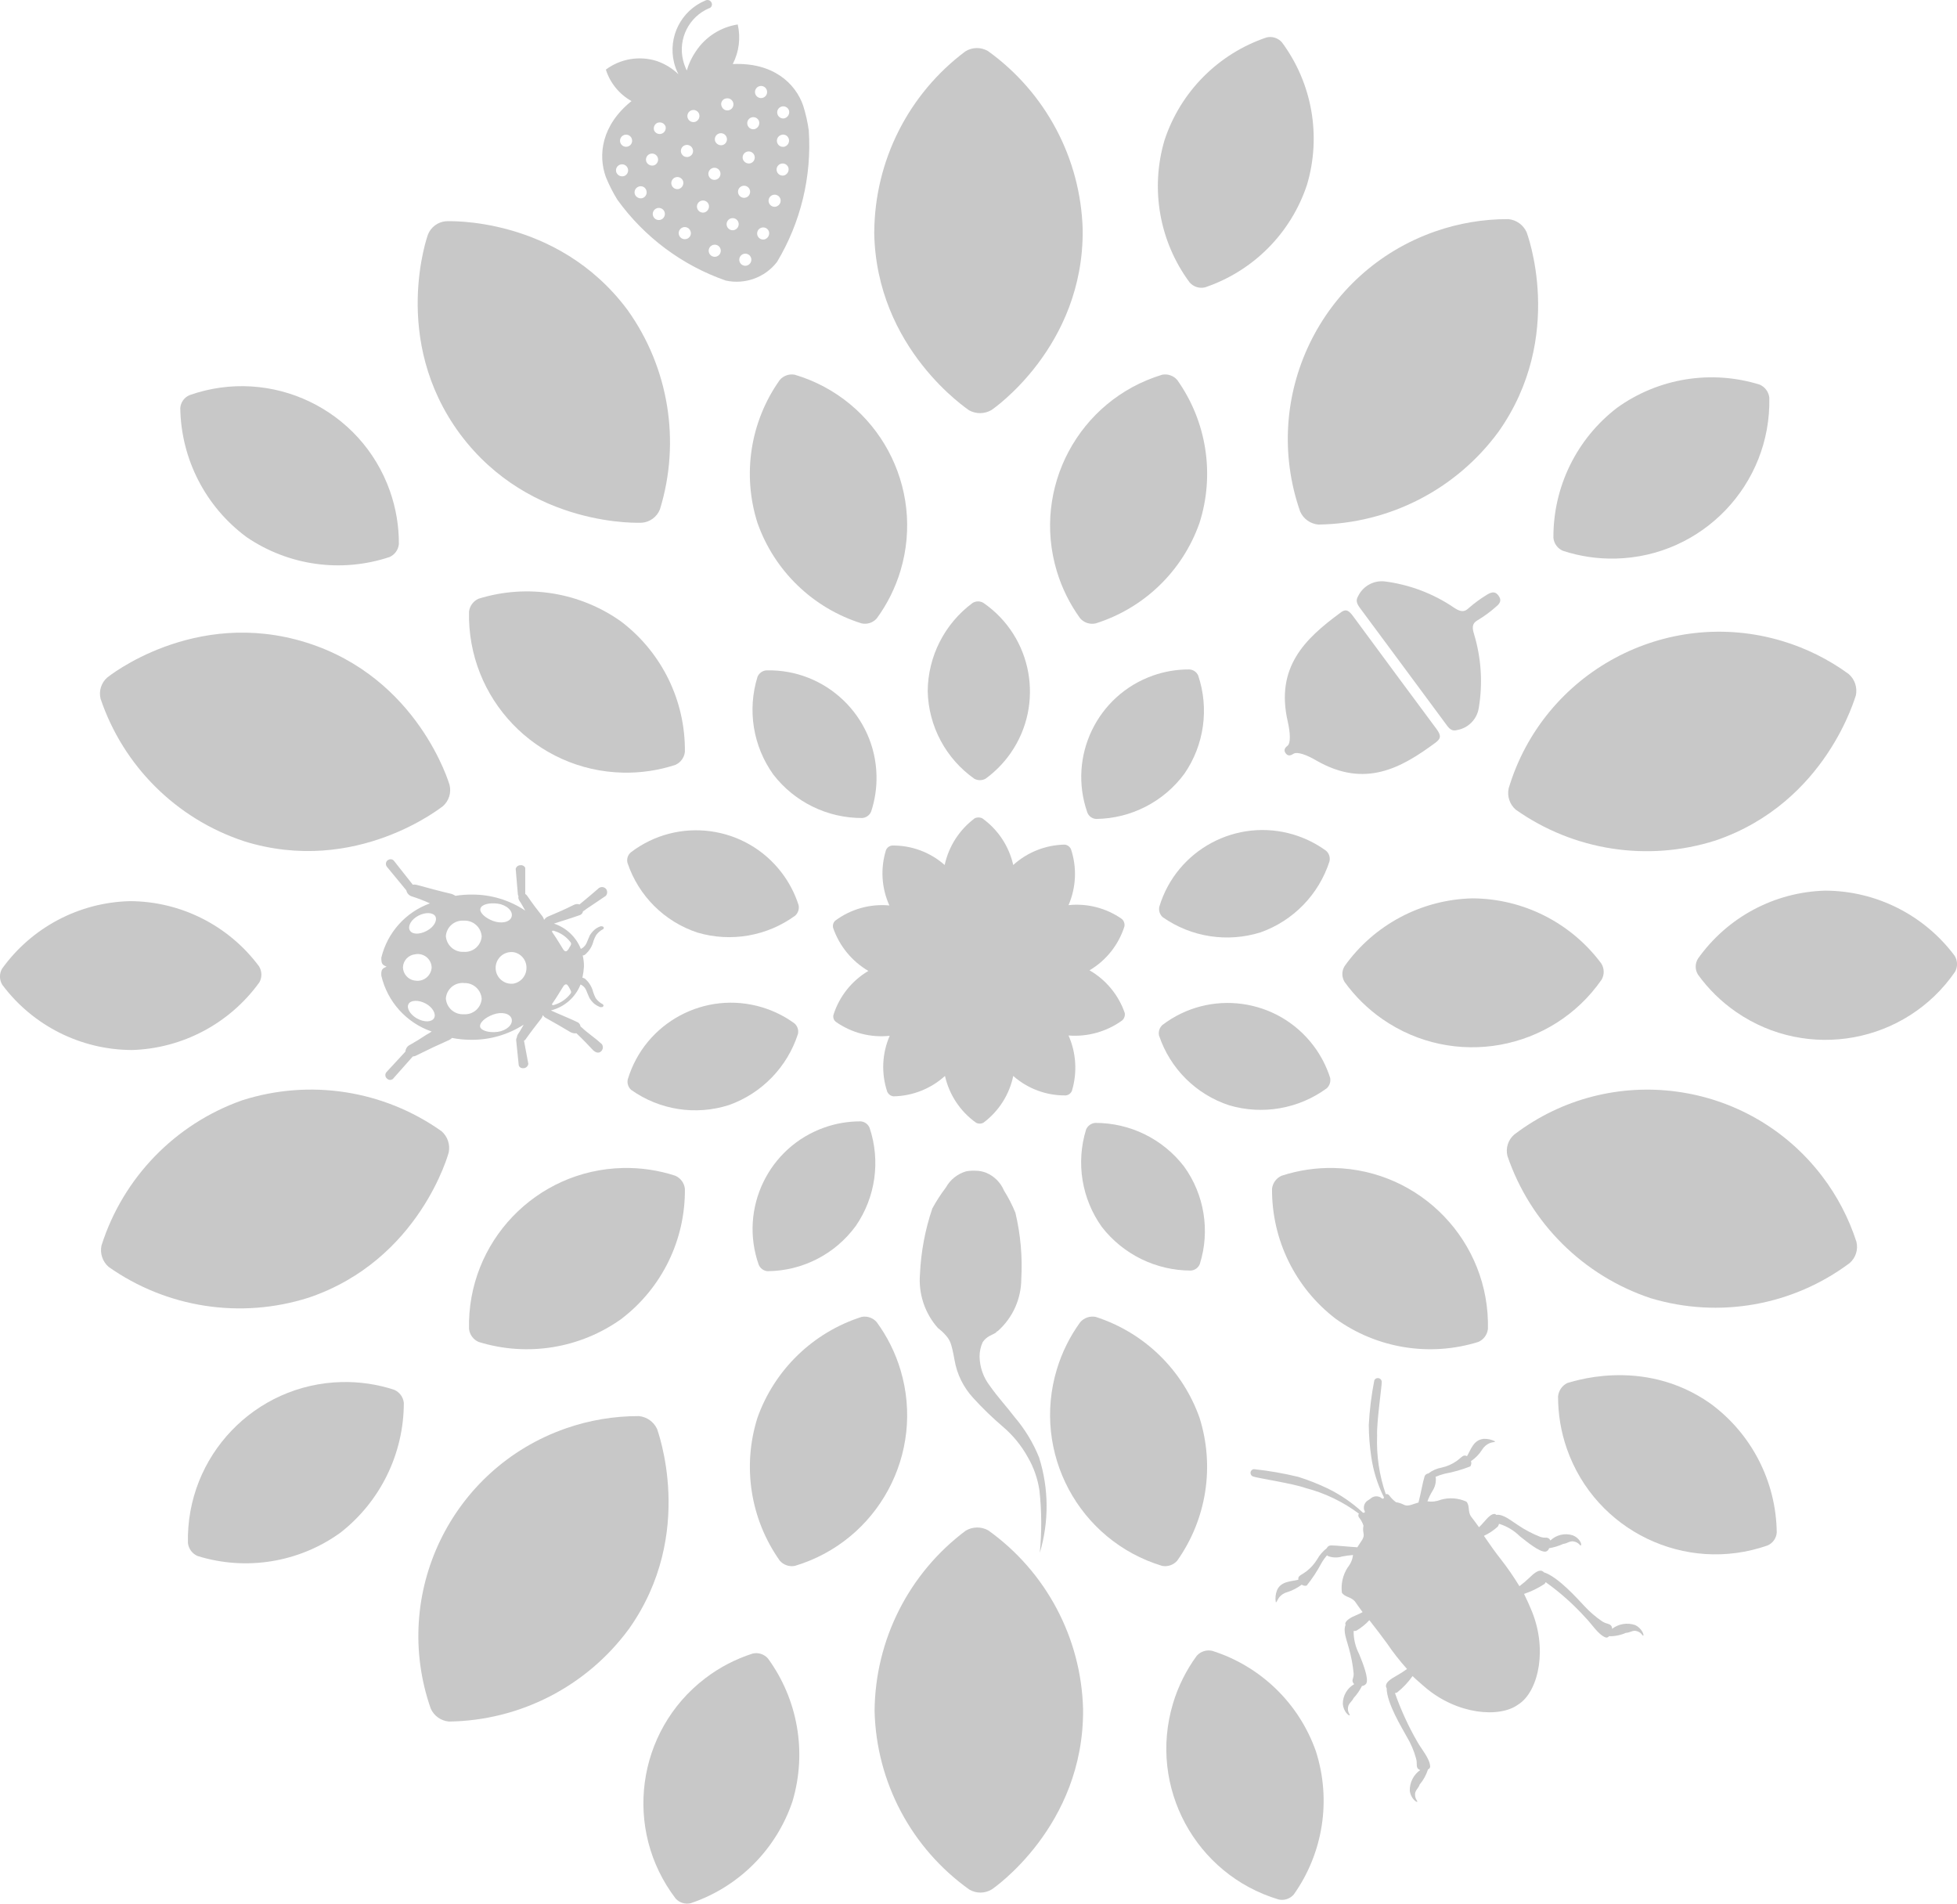 <?xml version="1.0" encoding="utf-8"?>
<!-- Generator: Adobe Illustrator 16.0.3, SVG Export Plug-In . SVG Version: 6.00 Build 0)  -->
<!DOCTYPE svg PUBLIC "-//W3C//DTD SVG 1.1//EN" "http://www.w3.org/Graphics/SVG/1.1/DTD/svg11.dtd">
<svg version="1.1" id="Layer_1" xmlns="http://www.w3.org/2000/svg" xmlns:xlink="http://www.w3.org/1999/xlink" x="0px" y="0px"
	 width="595.279px" height="578.979px" viewBox="0 131.456 595.279 578.979" enable-background="new 0 131.456 595.279 578.979"
	 xml:space="preserve" style="fill: #C8C8C8;">
<g id="Group_479" transform="translate(-80.686 112.704)">
	<path id="Path_1285" d="M480.979,551.462c4.708,14.758,2.203,30.869-6.764,43.498c-1.141,1.311-2.909,1.887-4.603,1.502
		c-25.321-7.57-39.711-34.234-32.14-59.555c1.565-5.234,4.015-10.162,7.243-14.568c1.179-1.313,2.974-1.887,4.695-1.502
		C464.17,525.505,475.866,536.852,480.979,551.462"/>
	<path id="Path_1286" d="M155.619,182.051c-12.433-9.217-19.862-23.699-20.097-39.175c0.123-1.739,1.212-3.264,2.818-3.944
		c24.891-8.776,52.183,4.287,60.959,29.178c1.824,5.173,2.743,10.62,2.719,16.105c-0.162,1.726-1.238,3.231-2.818,3.944
		c-14.685,4.901-30.817,2.642-43.591-6.105"/>
	<path id="Path_1287" d="M601.031,445.68c12.478,9.182,19.921,23.688,20.104,39.178c-0.122,1.74-1.211,3.264-2.818,3.945
		c-24.967,8.73-52.284-4.432-61.015-29.4c-1.795-5.135-2.703-10.537-2.684-15.977c0.182-1.742,1.246-3.268,2.818-4.041
		c0,0.189,22.644-8.549,43.591,6.295"/>
	<path id="Path_1288" d="M120.669,338.105c-15.474-0.095-30.011-7.432-39.277-19.825c-0.921-1.489-0.957-3.362-0.093-4.886
		c9.027-12.573,23.428-20.186,38.901-20.565c15.485,0.051,30.04,7.397,39.278,19.825c0.922,1.489,0.957,3.362,0.093,4.886
		c-9.054,12.541-23.434,20.148-38.896,20.575"/>
	<path id="Path_1289" d="M635.981,289.634c15.478,0.083,30.019,7.423,39.278,19.824c0.922,1.489,0.957,3.363,0.093,4.886
		c-15.012,21.75-44.812,27.213-66.562,12.201c-4.487-3.097-8.412-6.938-11.604-11.356c-0.94-1.493-0.94-3.394,0-4.886
		c8.95-12.625,23.332-20.286,38.802-20.673"/>
	<path id="Path_1290" d="M184.175,484.948c-12.562,9.035-28.638,11.645-43.412,7.045c-1.604-0.701-2.712-2.205-2.911-3.943
		c-0.596-26.443,20.358-48.363,46.801-48.957c5.414-0.123,10.81,0.674,15.957,2.357c1.604,0.703,2.713,2.205,2.912,3.945
		C203.523,460.858,196.383,475.456,184.175,484.948"/>
	<path id="Path_1291" d="M572.551,142.785c12.562-9.035,28.638-11.645,43.412-7.046c1.604,0.703,2.712,2.206,2.911,3.945
		c0.595,26.443-20.358,48.361-46.802,48.957c-5.414,0.122-10.81-0.676-15.956-2.357c-1.623-0.68-2.74-2.195-2.912-3.945
		c-0.104-15.489,7.06-30.131,19.354-39.554"/>
	<path id="Path_1292" d="M321.816,566.401c-4.86,14.691-16.345,26.244-31.009,31.191c-1.677,0.418-3.447-0.125-4.603-1.41
		c-16.017-20.975-11.996-50.961,8.979-66.979c4.34-3.313,9.215-5.857,14.414-7.525c1.724-0.416,3.535,0.164,4.696,1.502
		c9.083,12.457,11.859,28.426,7.515,43.217"/>
	<path id="Path_1293" d="M434.927,61.331c4.86-14.692,16.346-26.244,31.009-31.191c1.724-0.415,3.534,0.164,4.696,1.503
		c9.207,12.437,12.027,28.48,7.611,43.312c-4.86,14.692-16.346,26.245-31.009,31.191c-1.724,0.416-3.534-0.163-4.696-1.502
		C433.332,92.207,430.511,76.162,434.927,61.331"/>
	<path id="Path_1294" d="M422.059,329.085c0.614-0.577,0.896-1.424,0.751-2.254c-1.893-5.471-5.696-10.074-10.712-12.965
		c5.058-2.991,8.837-7.74,10.615-13.341c0.146-0.829-0.137-1.677-0.751-2.253c-4.727-3.331-10.502-4.833-16.252-4.228
		c2.33-5.383,2.598-11.436,0.751-17.003c-0.34-0.764-1.05-1.297-1.878-1.409c-5.809,0.098-11.385,2.301-15.69,6.201
		c-1.288-5.719-4.632-10.767-9.396-14.185c-0.738-0.376-1.611-0.376-2.349,0c-4.646,3.479-7.881,8.515-9.113,14.185
		c-4.402-3.891-10.098-6.001-15.973-5.919c-0.841,0.079-1.566,0.624-1.878,1.409c-1.728,5.543-1.359,11.527,1.034,16.817
		c-5.861-0.546-11.717,1.094-16.441,4.603c-0.629,0.566-0.884,1.438-0.658,2.254c1.9,5.488,5.698,10.119,10.708,13.058
		c-5.058,2.991-8.837,7.74-10.615,13.341c-0.207,0.806,0.089,1.657,0.751,2.16c4.758,3.343,10.566,4.845,16.349,4.228
		c-2.336,5.382-2.604,11.437-0.751,17.003c0.34,0.764,1.05,1.297,1.878,1.409c5.809-0.097,11.385-2.301,15.69-6.201
		c1.288,5.72,4.631,10.767,9.396,14.185c0.726,0.423,1.623,0.423,2.349,0c4.635-3.471,7.843-8.515,9.02-14.185
		c4.403,3.891,10.098,6.001,15.973,5.919c0.842-0.079,1.567-0.624,1.878-1.409c1.672-5.55,1.306-11.514-1.033-16.817
		C411.534,334.149,417.332,332.516,422.059,329.085"/>
	<path id="Path_1295" d="M445.543,177.824c4.709-14.756,2.204-30.868-6.763-43.498c-1.136-1.322-2.894-1.933-4.604-1.599
		c-25.357,7.681-39.688,34.463-32.008,59.82c1.555,5.132,3.958,9.967,7.111,14.305c1.179,1.313,2.975,1.887,4.696,1.502
		c14.744-4.639,26.44-15.952,31.566-30.533"/>
	<path id="Path_1296" d="M311.104,177.824c-4.708-14.756-2.203-30.868,6.764-43.498c1.135-1.322,2.893-1.933,4.603-1.599
		c25.321,7.571,39.711,34.235,32.14,59.557c-1.565,5.233-4.015,10.161-7.243,14.568c-1.148,1.297-2.909,1.871-4.603,1.502
		c-14.775-4.62-26.508-15.936-31.66-30.533"/>
	<path id="Path_1297" d="M445.543,449.905c4.689,14.758,2.186,30.861-6.763,43.498c-1.136,1.322-2.894,1.932-4.604,1.6
		c-25.357-7.682-39.688-34.463-32.008-59.82c1.555-5.133,3.958-9.969,7.111-14.305c1.165-1.338,2.957-1.947,4.696-1.6
		C428.693,424.014,440.364,435.337,445.543,449.905"/>
	<path id="Path_1298" d="M311.104,449.905c-4.688,14.758-2.186,30.861,6.764,43.498c1.135,1.322,2.893,1.932,4.603,1.6
		c25.321-7.572,39.711-34.236,32.14-59.557c-1.565-5.234-4.015-10.162-7.243-14.568c-1.135-1.322-2.893-1.932-4.603-1.6
		C328.015,423.997,316.309,435.321,311.104,449.905"/>
	<path id="Path_1299" d="M269.763,207.892c-12.596-9.032-28.696-11.641-43.499-7.045c-1.604,0.702-2.712,2.205-2.911,3.944
		c-0.594,26.443,20.36,48.361,46.804,48.955c5.411,0.121,10.803-0.675,15.947-2.355c1.604-0.703,2.713-2.206,2.912-3.945
		c0.181-15.485-6.959-30.146-19.26-39.554"/>
	<path id="Path_1300" d="M528.502,291.981c15.484,0.05,30.04,7.396,39.277,19.825c0.922,1.488,0.957,3.362,0.094,4.885
		c-15.097,21.732-44.952,27.111-66.685,12.015c-4.435-3.08-8.316-6.889-11.481-11.264c-0.94-1.492-0.94-3.393,0-4.885
		c8.98-12.576,23.353-20.197,38.802-20.576"/>
	<path id="Path_1301" d="M486.961,419.844c12.561,9.035,28.638,11.645,43.412,7.045c1.604-0.701,2.712-2.205,2.911-3.943
		c0.595-26.443-20.358-48.363-46.802-48.957c-5.413-0.123-10.809,0.674-15.956,2.357c-1.604,0.703-2.713,2.205-2.912,3.945
		C467.492,395.782,474.657,410.43,486.961,419.844"/>
	<path id="Path_1302" d="M269.763,419.844c-12.596,9.033-28.696,11.641-43.499,7.045c-1.604-0.701-2.712-2.205-2.911-3.943
		c-0.594-26.443,20.36-48.361,46.804-48.955c5.411-0.123,10.803,0.674,15.947,2.355c1.604,0.703,2.713,2.205,2.912,3.945
		c0.181,15.484-6.959,30.146-19.26,39.553"/>
	<path id="Path_1303" d="M346.622,89.232c0.156-21.615,10.41-41.913,27.715-54.865c2.094-1.297,4.732-1.333,6.86-0.093
		c17.555,12.611,28.215,32.696,28.82,54.304c0.376,35.887-27.715,54.864-27.715,54.864c-2.107,1.248-4.718,1.283-6.859,0.093
		c0-0.093-28.373-18.509-28.842-54.303"/>
	<path id="Path_1304" d="M346.716,539.159c0.155-21.615,10.409-41.914,27.715-54.865c2.107-1.248,4.718-1.283,6.859-0.094
		c17.591,12.584,28.267,32.684,28.842,54.303c0.375,35.889-27.715,54.865-27.715,54.865c-2.094,1.299-4.732,1.334-6.86,0.094
		C357.926,580.915,347.238,560.792,346.716,539.159"/>
	<path id="Path_1305" d="M220.631,150.771c-21.327-28.842-9.771-60.691-9.771-60.691c0.91-2.267,3.018-3.829,5.451-4.041
		c0,0,33.82-1.785,55.243,26.964c12.581,17.581,16.229,40.03,9.864,60.69c-0.91,2.267-3.018,3.829-5.45,4.042
		C275.875,177.735,242.051,179.519,220.631,150.771"/>
	<path id="Path_1306" d="M154.868,274.582c-20.527-6.789-36.671-22.829-43.591-43.313c-0.584-2.378,0.215-4.883,2.066-6.484
		c0,0,26.306-21.327,60.505-10.615s43.588,43.326,43.588,43.326c0.582,2.377-0.216,4.88-2.067,6.48
		c0-0.093-26.212,21.327-60.504,10.615"/>
	<path id="Path_1307" d="M582.898,413.624c-20.541-6.801-36.71-22.83-43.688-43.313c-0.583-2.377,0.215-4.883,2.067-6.484
		c29.367-22.367,71.307-16.693,93.674,12.674c4.574,6.006,8.099,12.744,10.422,19.928c0.583,2.377-0.216,4.879-2.066,6.48
		c-17.302,12.939-39.713,16.914-60.408,10.711"/>
	<path id="Path_1308" d="M174.5,413.45c-20.616,6.545-43.108,3.07-60.787-9.393c-1.837-1.613-2.662-4.09-2.16-6.48
		c6.549-20.602,22.37-36.944,42.747-44.157c20.587-6.596,43.077-3.116,60.708,9.392c1.838,1.613,2.663,4.092,2.16,6.484
		c0,0-8.737,32.693-42.654,44.156"/>
	<path id="Path_1309" d="M602.44,274.405c-20.586,6.536-43.045,3.06-60.69-9.396c-1.85-1.604-2.678-4.088-2.161-6.48
		c10.61-35.357,47.874-55.42,83.231-44.811c7.262,2.179,14.1,5.577,20.221,10.05c1.838,1.613,2.663,4.091,2.16,6.484
		c-0.093-0.093-8.737,32.601-42.747,44.156"/>
	<path id="Path_1310" d="M271.93,514.256c-12.825,17.406-33.061,27.803-54.679,28.092c-2.429-0.207-4.553-1.719-5.544-3.945
		c-12.191-34.867,6.189-73.014,41.056-85.205c7.155-2.502,14.685-3.77,22.265-3.748c2.418,0.232,4.53,1.736,5.543,3.945
		c-0.093,0,12.121,31.658-8.645,60.879"/>
	<path id="Path_1311" d="M536.395,150.203c-12.825,17.405-33.061,27.801-54.679,28.09c-2.429-0.206-4.553-1.718-5.544-3.944
		c-12.191-34.866,6.189-73.014,41.056-85.206c7.155-2.502,14.684-3.77,22.264-3.748c2.42,0.233,4.531,1.736,5.544,3.945
		c0,0,12.121,31.66-8.645,60.88"/>
	<path id="Path_1312" d="M362.874,229.03c0.063-10.603,5.109-20.558,13.624-26.874c1.031-0.658,2.35-0.658,3.382,0
		c14.872,10.316,18.565,30.735,8.249,45.607c-2.102,3.029-4.699,5.683-7.685,7.848c-1.057,0.564-2.325,0.564-3.382,0
		c-8.674-6.114-13.937-15.979-14.185-26.588"/>
	<path id="Path_1313" d="M315.893,254.298c-6.153-8.603-7.927-19.588-4.792-29.689c0.459-1.122,1.516-1.888,2.725-1.974
		c18.072-0.415,33.06,13.898,33.475,31.971c0.085,3.72-0.464,7.427-1.625,10.962c-0.459,1.123-1.516,1.888-2.726,1.975
		c-10.591,0.043-20.596-4.855-27.057-13.248"/>
	<path id="Path_1314" d="M415.854,391.938c-6.153-8.602-7.927-19.586-4.793-29.688c0.49-1.098,1.529-1.851,2.726-1.975
		c10.591-0.043,20.596,4.855,27.057,13.249c6.205,8.58,7.982,19.592,4.793,29.688c-0.46,1.123-1.516,1.889-2.726,1.975
		C432.332,405.176,422.349,400.29,415.854,391.938"/>
	<path id="Path_1315" d="M292.878,302.403c-10.066-3.309-17.975-11.183-21.327-21.233c-0.291-1.175,0.109-2.413,1.033-3.194
		c14.378-10.957,34.916-8.184,45.873,6.194c2.266,2.973,4.005,6.312,5.144,9.872c0.245,1.172-0.148,2.387-1.034,3.193
		C314.011,303.477,303.039,305.386,292.878,302.403"/>
	<path id="Path_1316" d="M454.563,354.919c-10.066-3.309-17.975-11.183-21.327-21.234c-0.245-1.172,0.147-2.387,1.033-3.193
		c14.378-10.957,34.916-8.184,45.873,6.193c2.266,2.974,4.005,6.313,5.144,9.872c0.232,1.172-0.159,2.381-1.033,3.194
		C475.704,356.009,464.724,357.921,454.563,354.919"/>
	<path id="Path_1317" d="M302.456,354.832c-10.098,3.248-21.136,1.542-29.782-4.603c-0.898-0.799-1.294-2.021-1.034-3.194
		c5.236-17.338,23.536-27.148,40.874-21.913c3.54,1.069,6.874,2.729,9.86,4.91c0.897,0.799,1.293,2.021,1.033,3.193
		c-3.251,10.065-10.992,18.049-20.951,21.61"/>
	<path id="Path_1318" d="M464.145,302.314c-10.104,3.176-21.109,1.475-29.782-4.604c-0.898-0.799-1.294-2.021-1.034-3.194
		c5.232-17.337,23.529-27.149,40.866-21.916c3.543,1.068,6.879,2.73,9.867,4.913c0.898,0.799,1.294,2.021,1.034,3.194
		c-3.238,10.072-10.984,18.062-20.951,21.609"/>
	<path id="Path_1319" d="M340.965,391.657c-6.256,8.545-16.184,13.631-26.774,13.715c-1.209-0.086-2.266-0.852-2.725-1.973
		c-5.998-17.053,2.964-35.74,20.017-41.738c3.531-1.242,7.249-1.869,10.992-1.854c1.209,0.087,2.266,0.852,2.725,1.975
		c3.371,10.069,1.805,21.138-4.228,29.876"/>
	<path id="Path_1320" d="M440.926,254.112c-6.291,8.505-16.196,13.579-26.774,13.716c-1.224-0.049-2.298-0.827-2.726-1.974
		c-5.971-17.036,2.999-35.688,20.035-41.659c3.525-1.235,7.237-1.858,10.974-1.84c1.194,0.049,2.255,0.779,2.726,1.878
		c3.372,10.068,1.806,21.138-4.228,29.875"/>
	<path id="Path_1321" d="M303.586,38.219c1.903-3.705,2.436-7.965,1.502-12.024c-5.169,0.803-9.766,3.733-12.676,8.079
		c-1.258,1.806-2.21,3.805-2.818,5.92c-0.487-0.99-0.865-2.029-1.126-3.102c-1.602-6.53,1.779-13.258,7.976-15.869h0.093
		c0.617-0.293,0.88-1.031,0.588-1.647c-0.008-0.016-0.015-0.03-0.022-0.044c-0.313-0.673-1.11-0.966-1.785-0.658
		c-7.458,3.073-11.536,11.15-9.581,18.977c0.298,1.208,0.74,2.375,1.316,3.477c-1.9-1.82-4.178-3.2-6.671-4.041
		c-5.261-1.641-10.989-0.662-15.407,2.632c1.289,4.067,4.078,7.49,7.8,9.575c-9.113,7.328-10.239,16.349-7.797,23.111
		c0.97,2.378,2.133,4.672,3.477,6.86c8.206,11.394,19.719,19.987,32.976,24.614c5.851,1.281,11.916-0.911,15.595-5.637
		c7.23-12.037,10.606-25.998,9.674-40.009c-0.354-2.547-0.919-5.061-1.691-7.514c-2.35-6.86-9.206-13.248-21.42-12.683
		 M280.757,56.088c0.933-0.325,1.958,0.126,2.35,1.033c0.302,0.973-0.241,2.005-1.213,2.308c-0.923,0.286-1.911-0.188-2.264-1.088
		c-0.274-0.934,0.215-1.922,1.123-2.271L280.757,56.088z M270.514,59.812c0.96-0.339,2.013,0.166,2.351,1.126
		s-0.166,2.013-1.126,2.351c-0.96,0.339-2.013-0.166-2.351-1.126c-0.001,0-0.001-0.001-0.001-0.001
		C269.054,61.202,269.557,60.153,270.514,59.812z M268.164,71.181c-0.339-0.96,0.166-2.013,1.126-2.351s2.013,0.166,2.351,1.126
		c0.339,0.96-0.166,2.013-1.126,2.352h-0.001c-0.956,0.286-1.973-0.202-2.347-1.127H268.164z M273.808,77.866
		c-0.334-0.96,0.169-2.009,1.126-2.35c0.914-0.36,1.946,0.088,2.307,1.002c0.016,0.041,0.03,0.082,0.044,0.124
		c0.333,0.96-0.17,2.009-1.127,2.35C275.2,79.281,274.182,78.793,273.808,77.866z M281.701,85.57
		c-0.961,0.338-2.014-0.166-2.352-1.127c-0.338-0.96,0.166-2.013,1.126-2.351c0.961-0.338,2.013,0.166,2.352,1.126
		c0,0.001,0,0.001,0,0.001c0.333,0.962-0.174,2.012-1.134,2.351H281.701z M277.284,67.909c-0.339-0.961,0.166-2.013,1.126-2.352
		c0.96-0.338,2.013,0.166,2.351,1.126c0.338,0.961-0.166,2.014-1.126,2.352h-0.001c-0.958,0.291-1.979-0.198-2.354-1.126H277.284z
		 M289.591,91.396c-0.96,0.338-2.013-0.166-2.352-1.127c-0.338-0.96,0.166-2.013,1.127-2.351c0.96-0.338,2.013,0.166,2.351,1.126
		c0,0.001,0,0.001,0.001,0.001c0.359,0.914-0.09,1.946-1.004,2.306c-0.042,0.017-0.084,0.031-0.127,0.045H289.591z M287.337,76.177
		c-0.96,0.338-2.013-0.166-2.351-1.126s0.166-2.013,1.126-2.352c0.961-0.338,2.013,0.166,2.352,1.127c0,0,0,0,0,0.001
		c0.285,0.957-0.206,1.975-1.134,2.347L287.337,76.177z M298.707,96.754c-0.96,0.338-2.013-0.166-2.351-1.126
		c-0.339-0.961,0.166-2.013,1.126-2.352c0.96-0.338,2.013,0.166,2.351,1.126c0.001,0.001,0.001,0.001,0.001,0.002
		c0.33,0.96-0.176,2.008-1.134,2.346L298.707,96.754z M295.138,83.316c-0.96,0.339-2.013-0.166-2.351-1.126
		c-0.339-0.96,0.166-2.013,1.126-2.351c0.96-0.339,2.013,0.166,2.351,1.126c0.001,0,0.001,0.001,0.001,0.001
		c0.287,0.96-0.207,1.979-1.137,2.35H295.138z M290.252,66.406c-0.96,0.339-2.013-0.166-2.351-1.126s0.166-2.013,1.126-2.351
		c0.96-0.339,2.013,0.166,2.352,1.126v0.001c0.356,0.917-0.099,1.949-1.016,2.306c-0.039,0.015-0.078,0.028-0.118,0.041
		L290.252,66.406z M308.01,99.482c-0.96,0.338-2.013-0.166-2.351-1.126c-0.339-0.96,0.166-2.013,1.126-2.352
		c0.96-0.338,2.013,0.166,2.351,1.127c0.001,0,0.001,0.001,0.001,0.001c0.327,0.961-0.18,2.006-1.138,2.343L308.01,99.482z
		 M304.158,88.677c-0.961,0.338-2.013-0.166-2.352-1.126c-0.338-0.96,0.166-2.013,1.127-2.352c0.96-0.338,2.013,0.166,2.351,1.127
		c0,0,0,0,0,0.001c0.328,0.961-0.179,2.006-1.137,2.343L304.158,88.677z M298.614,73.356c-0.96,0.338-2.013-0.166-2.351-1.127
		c-0.339-0.96,0.166-2.013,1.126-2.351s2.013,0.166,2.351,1.126c0,0.001,0,0.001,0.001,0.001
		C300.074,71.965,299.572,73.014,298.614,73.356z M292.227,55.784c-0.96,0.339-2.013-0.166-2.352-1.126
		c-0.338-0.96,0.166-2.013,1.127-2.351c0.96-0.339,2.013,0.166,2.351,1.126c0,0,0,0.001,0.001,0.001
		c0.311,0.962-0.19,1.999-1.138,2.354L292.227,55.784z M311.57,44.997c0.96-0.339,2.013,0.166,2.351,1.126s-0.166,2.013-1.126,2.351
		c-0.96,0.339-2.013-0.166-2.352-1.126v-0.001C310.11,46.386,310.613,45.338,311.57,44.997z M301.329,48.755
		c0.96-0.338,2.013,0.166,2.351,1.126c0.339,0.96-0.166,2.013-1.126,2.352c-0.96,0.338-2.013-0.166-2.351-1.127
		c0,0,0-0.001-0.001-0.001c-0.386-0.869,0.005-1.888,0.874-2.274c0.082-0.036,0.167-0.065,0.253-0.089V48.755z M298.229,61.72
		c-0.339-0.96,0.166-2.013,1.126-2.351c0.96-0.339,2.013,0.166,2.351,1.126c0.339,0.96-0.166,2.013-1.126,2.351
		c0,0.001-0.001,0.001-0.001,0.001c-0.961,0.286-1.98-0.209-2.35-1.141V61.72z M305.275,77.693c-0.339-0.96,0.166-2.013,1.126-2.351
		s2.013,0.166,2.351,1.126c0.339,0.961-0.166,2.013-1.126,2.352h-0.001c-0.965,0.332-2.016-0.18-2.35-1.144V77.693z M313.447,91.503
		c-0.96,0.338-2.013-0.166-2.351-1.126s0.166-2.013,1.126-2.352c0.96-0.338,2.013,0.166,2.352,1.127c0,0,0,0,0,0.001
		c0.28,0.951-0.205,1.961-1.123,2.336L313.447,91.503z M306.684,67.264c-0.339-0.96,0.166-2.013,1.126-2.352
		c0.96-0.338,2.013,0.166,2.351,1.127c0.339,0.96-0.166,2.013-1.126,2.351c0,0-0.001,0-0.001,0.001
		c-0.961,0.286-1.98-0.209-2.35-1.141V67.264z M316.923,81.546c-0.96,0.338-2.013-0.166-2.351-1.126
		c-0.339-0.961,0.166-2.013,1.126-2.352c0.96-0.338,2.013,0.166,2.351,1.126c0.001,0.001,0.001,0.001,0.001,0.002
		c0.315,0.95-0.182,1.979-1.123,2.322L316.923,81.546z M310.439,57.965c-0.96,0.338-2.013-0.166-2.351-1.127
		c-0.338-0.96,0.166-2.013,1.126-2.351s2.013,0.166,2.352,1.126c0,0.001,0,0.001,0,0.001c0.278,0.951-0.206,1.958-1.123,2.333
		L310.439,57.965z M319.363,72.056c-0.96,0.339-2.013-0.166-2.351-1.126c-0.339-0.96,0.166-2.013,1.126-2.351
		c0.96-0.339,2.013,0.166,2.351,1.126c0.001,0,0.001,0.001,0.001,0.001c0.278,0.95-0.204,1.957-1.12,2.333L319.363,72.056z
		 M319.455,63.319c-0.968,0.332-2.022-0.184-2.354-1.152s0.184-2.022,1.152-2.354c0.913-0.36,1.946,0.088,2.306,1.002
		c0.017,0.041,0.031,0.082,0.044,0.124c0.317,0.967-0.187,2.011-1.141,2.364L319.455,63.319z M319.549,54.674
		c-0.961,0.339-2.013-0.166-2.352-1.126c-0.338-0.96,0.166-2.013,1.126-2.351c0.961-0.339,2.013,0.166,2.352,1.126v0.001
		c0.271,0.945-0.211,1.943-1.119,2.318L319.549,54.674z"/>
	<path id="Path_1322" d="M502.475,532.202L502.475,532.202z M559.035,485.69c-2.377-0.738-4.968-0.125-6.764,1.598
		c-0.072-0.168-0.168-0.324-0.282-0.469c-0.844-0.75-1.22-0.092-2.818-0.658c-2.381-0.934-4.649-2.131-6.764-3.568
		c-2.253-1.41-4.417-3.385-6.577-3.102c-0.189-0.094-0.282-0.283-0.469-0.283c-1.033-0.092-2.16,1.127-3.286,2.443
		c-0.469,0.566-0.941,1.033-1.503,1.6c-0.844-1.127-1.599-2.254-2.442-3.287c-1.034-1.502-0.282-3.287-1.409-4.51
		c-2.451-1.105-5.213-1.305-7.797-0.566c-1.277,0.531-2.678,0.693-4.042,0.469c0.406-1.076,0.909-2.113,1.503-3.1
		c0.808-1.219,1.173-2.68,1.033-4.135c0-0.094-0.093-0.094-0.093-0.189c0.882-0.387,1.793-0.701,2.725-0.941
		c2.697-0.494,5.339-1.248,7.891-2.254c0.297-0.477,0.367-1.063,0.189-1.598c1.359-0.908,2.512-2.094,3.383-3.477
		c0.532-0.873,1.319-1.561,2.254-1.975c0.844-0.375,1.784-0.281,1.691-0.564c-1.102-0.564-2.334-0.824-3.569-0.752
		c-3.102,0.377-3.853,3.477-4.979,5.262c-0.172-0.105-0.365-0.17-0.565-0.189c-0.751-0.094-1.409,0.844-2.629,1.691
		c-1.36,0.945-2.893,1.617-4.51,1.975c-1.471,0.258-2.857,0.871-4.038,1.785c-0.612,0.061-1.11,0.52-1.22,1.127
		c-0.469,1.408-1.033,4.791-1.785,7.703c-2.067,0.564-3.286,1.41-4.695,0.564c-0.684-0.326-1.412-0.547-2.161-0.658
		c-0.75-0.559-1.415-1.223-1.974-1.973c-0.224-0.396-0.688-0.59-1.127-0.469c-1.979-5.734-2.871-11.789-2.629-17.852
		c-0.189-3.758,1.409-14.842,1.409-16.252c0.005-0.66-0.527-1.199-1.188-1.203c-0.446-0.002-0.857,0.244-1.065,0.639
		c-0.887,4.494-1.452,9.047-1.691,13.623c0.023,3.24,0.274,6.473,0.751,9.678c0.595,4.143,1.83,8.168,3.662,11.932l0.189,0.375
		c0,0.469-0.376,0.658-0.94,0.094c-1.026-0.617-2.339-0.463-3.194,0.375c-0.093,0.094-0.189,0.094-0.282,0.189
		c-0.093,0.098-0.189,0.094-0.282,0.189c-1.085,0.574-1.631,1.822-1.316,3.008c0.469,0.752,0.093,0.941-0.376,0.844l-0.282-0.281
		c-3.096-2.824-6.576-5.197-10.336-7.047c-2.92-1.398-5.934-2.592-9.021-3.568c-4.453-1.08-8.974-1.865-13.53-2.35
		c-0.633,0.074-1.085,0.648-1.009,1.281c0.055,0.459,0.377,0.842,0.819,0.971c1.316,0.469,12.308,2.16,15.877,3.477
		c5.871,1.521,11.392,4.168,16.252,7.797c-0.25,0.381-0.211,0.883,0.093,1.221c0.579,0.73,1.024,1.557,1.316,2.443
		c-0.159,0.742-0.159,1.51,0,2.252c0.375,1.502-0.751,2.443-1.878,4.32c-3.101-0.189-6.388-0.564-7.894-0.564
		c-0.602-0.047-1.167,0.291-1.409,0.844c-1.183,0.926-2.172,2.076-2.911,3.383c-0.86,1.414-1.975,2.656-3.287,3.664
		c-1.22,0.939-2.253,1.219-2.442,1.973v0.566c-2.067,0.564-5.262,0.375-6.481,3.193c-0.458,1.164-0.589,2.43-0.375,3.662
		c0.282,0.094,0.468-0.75,1.033-1.502c0.65-0.793,1.54-1.354,2.536-1.598c1.555-0.508,3.015-1.27,4.32-2.254
		c0.432,0.316,0.984,0.42,1.502,0.283c1.719-2.139,3.229-4.436,4.51-6.861c0.481-0.84,1.048-1.627,1.692-2.35l0.189,0.189
		c1.375,0.559,2.901,0.625,4.32,0.189c1.118-0.221,2.247-0.377,3.384-0.469c-0.165,1.381-0.72,2.684-1.6,3.76
		c-1.485,2.277-2.117,5.006-1.784,7.703c0.94,1.41,2.726,1.221,3.944,2.629c0.752,1.033,1.503,2.16,2.351,3.287
		c-0.64,0.352-1.299,0.666-1.975,0.941c-1.599,0.658-3.008,1.502-3.287,2.443c-0.006,0.16,0.026,0.32,0.094,0.467
		c-0.845,2.068,0.375,4.604,1.033,7.236c0.695,2.459,1.167,4.975,1.409,7.518c0.093,1.6-0.658,1.879-0.189,2.818
		c0.096,0.178,0.223,0.336,0.375,0.469c-2.154,1.234-3.481,3.529-3.476,6.012c0.189,2.254,1.784,3.662,2.067,3.477
		c0.282-0.186-0.752-0.844-0.469-2.535c0.189-1.127,1.22-1.691,1.691-2.725c1.019-1.094,1.873-2.328,2.536-3.666
		c0.531-0.035,1.017-0.313,1.315-0.752c0.845-1.502-1.126-6.389-2.16-8.928c-1.134-2.174-1.715-4.594-1.691-7.045
		c0.284,0.016,0.569-0.016,0.844-0.094c1.461-0.869,2.79-1.945,3.945-3.193c1.975,2.535,3.945,5.072,5.354,7.045
		c1.855,2.736,3.895,5.342,6.105,7.797c-1.082,0.791-2.212,1.512-3.383,2.162c-1.502,0.844-2.912,1.783-3.008,2.818
		c-0.059,0.295,0.01,0.602,0.189,0.844c0,4.604,4.792,12.307,6.105,14.75c1.239,2.051,2.188,4.264,2.818,6.576
		c0.468,1.6,0,2.16,0.468,3.008c0.199,0.289,0.501,0.492,0.845,0.566c-2.083,1.445-3.286,3.854-3.194,6.387
		c0.282,2.16,1.975,3.477,2.253,3.287c0.279-0.189-0.751-0.752-0.657-2.443c0.093-1.127,1.126-1.785,1.409-2.818
		c1.141-1.352,2.003-2.916,2.535-4.604c0.364-0.131,0.62-0.459,0.658-0.844c-0.093-2.441-2.632-5.26-3.945-7.611
		c-2.701-4.697-4.965-9.635-6.763-14.748c0.228-0.031,0.448-0.096,0.658-0.189c1.793-1.43,3.374-3.105,4.696-4.979
		c0.94,0.939,3.569,3.193,3.569,3.193c9.957,8.645,23.019,9.582,28.559,5.451c0.093-0.094,0.189-0.094,0.282-0.189
		c0.094-0.098,0.189-0.094,0.283-0.189c5.637-4.135,8.548-16.818,3.193-28.941c0-0.094-1.409-3.195-1.974-4.322
		c2.186-0.734,4.27-1.746,6.201-3.008c0.157-0.164,0.284-0.355,0.376-0.564c4.42,3.15,8.484,6.773,12.121,10.805
		c1.877,1.879,3.852,5.168,6.105,6.012c0.389,0.111,0.806-0.039,1.033-0.375c1.777,0.041,3.543-0.313,5.168-1.033
		c1.127,0,2.067-0.844,3.101-0.564c1.692,0.375,1.878,1.598,2.16,1.408c0.283-0.189-0.468-2.256-2.442-3.193
		c-2.389-0.836-5.037-0.412-7.046,1.127c0.022-0.338-0.078-0.672-0.282-0.941c-0.658-0.752-1.409-0.469-2.726-1.316
		c-1.992-1.35-3.821-2.926-5.45-4.695c-1.975-2.068-7.894-8.83-12.308-10.24c-0.191-0.234-0.456-0.398-0.751-0.469
		c-1.033-0.189-2.35,0.844-3.569,2.068c-0.98,0.938-2.016,1.816-3.101,2.631c-1.721-2.83-3.604-5.559-5.637-8.172
		c-1.502-1.877-3.384-4.51-5.168-7.139c1.547-0.715,2.973-1.664,4.227-2.818c0.164-0.264,0.291-0.547,0.376-0.844
		c2.373,0.721,4.534,2.012,6.295,3.758c2.16,1.691,6.105,4.979,7.894,4.697c0.508-0.131,0.903-0.527,1.033-1.033
		c1.492-0.244,2.945-0.688,4.32-1.316c1.127-0.094,1.975-0.941,3.102-0.752c1.691,0.283,1.974,1.41,2.253,1.221
		C561.946,488.424,561.098,486.452,559.035,485.69z"/>
	<path id="Path_1323" d="M523.992,240.775c-1.599,0.469-2.443-0.282-3.477-1.785c-0.94-1.315-24.428-32.976-26.023-35.143
		c-1.127-1.502-1.502-2.443-0.658-3.853c1.479-2.995,4.663-4.756,7.986-4.417c7.579,0.951,14.824,3.688,21.138,7.987
		c2.443,1.691,3.477,1.033,4.417,0.189c1.753-1.543,3.64-2.927,5.637-4.135c1.785-1.127,2.726-0.751,3.477,0.282
		c0.751,1.034,0.94,2.067-0.751,3.384c-1.741,1.556-3.629,2.94-5.637,4.134c-1.033,0.658-1.974,1.409-1.033,4.228
		c2.204,7.307,2.687,15.023,1.409,22.547c-0.565,3.337-3.156,5.965-6.484,6.577 M492.239,206.121
		c2.726,3.76,23.677,32.043,25.365,34.293c1.599,2.16,1.315,3.008-0.283,4.228c-10.429,7.703-21.42,13.905-36.177,5.45
		c-3.008-1.785-5.919-2.818-7.046-2.067c-1.126,0.751-1.784,0.565-2.35-0.189c-0.469-0.658-0.565-1.409,0.565-2.253
		c1.033-0.845,0.844-3.945,0.093-7.329c-3.853-16.627,5.354-25.271,15.783-32.976C489.796,203.947,490.733,204.054,492.239,206.121z
		"/>
	<path id="Path_1324" d="M200.334,346.739l5.919-6.67c0.432-0.024,0.85-0.153,1.22-0.376c3.569-1.784,6.388-3.101,9.771-4.603
		c0.349-0.164,0.667-0.387,0.94-0.658c1.919,0.378,3.87,0.567,5.826,0.564c5.659,0.058,11.212-1.542,15.973-4.603
		c-0.564,0.94-1.033,1.878-1.691,2.818c-0.221,0.302-0.351,0.66-0.376,1.033c-0.213,0.369-0.28,0.804-0.189,1.22l0.752,7.328
		c0.164,0.488,0.612,0.824,1.126,0.845h0.469c0.678-0.106,1.21-0.639,1.316-1.316l-1.316-7.046c0.284-0.143,0.516-0.374,0.658-0.658
		c1.599-2.253,3.008-4.038,4.603-6.105c0.232-0.305,0.393-0.657,0.469-1.033c0.248,0.405,0.606,0.731,1.034,0.94
		c2.725,1.503,4.792,2.726,7.328,4.228c0.571,0.318,1.228,0.449,1.878,0.376l0.189,0.189c1.878,1.784,3.193,3.193,4.886,4.979
		c1.126,1.033,1.974,0.751,2.442,0.282c0.588-0.574,0.669-1.492,0.189-2.16c-1.018-0.933-2.084-1.812-3.193-2.632
		c-1.034-0.845-1.975-1.503-2.818-2.351c-0.189-0.093-0.283-0.282-0.469-0.375c-0.062-0.496-0.336-0.941-0.751-1.22
		c-1.503-0.751-3.102-1.409-4.604-2.067c-1.316-0.565-2.442-1.033-3.662-1.599c4.105-1.02,7.465-3.96,9.02-7.894
		c0.758,0.33,1.362,0.935,1.692,1.691c0.375,0.845,0.657,1.692,1.033,2.443c0.389,0.627,0.863,1.196,1.409,1.691
		c0.542,0.43,1.143,0.777,1.785,1.034c0.189,0.093,0.468,0,0.657,0s0.283-0.189,0.376-0.283c0.093-0.189,0-0.375-0.189-0.564
		c-0.863-0.44-1.604-1.085-2.16-1.878c-0.297-0.574-0.548-1.171-0.751-1.785c-0.386-1.612-1.273-3.061-2.536-4.135
		c-0.233-0.134-0.487-0.229-0.751-0.282c0.248-1.113,0.405-2.244,0.469-3.383c0.015-1.14-0.111-2.275-0.376-3.384
		c0.277,0.007,0.547-0.095,0.751-0.282c1.263-1.074,2.151-2.522,2.536-4.135c0.206-0.583,0.457-1.148,0.751-1.691
		c0.556-0.793,1.298-1.438,2.16-1.878c0.196-0.114,0.277-0.356,0.189-0.565c-0.084-0.139-0.219-0.239-0.375-0.282
		c-0.189,0-0.469-0.093-0.658,0c-0.654,0.229-1.26,0.58-1.785,1.033c-0.546,0.496-1.021,1.065-1.409,1.692
		c-0.375,0.844-0.658,1.599-1.033,2.442c-0.357,0.738-0.953,1.335-1.691,1.691c-1.448-3.651-4.441-6.474-8.173-7.703
		c1.033-0.376,2.067-0.658,3.193-1.034c1.503-0.469,3.194-1.033,4.793-1.599c0.452-0.211,0.769-0.634,0.844-1.127
		c0.169-0.072,0.326-0.168,0.469-0.282c0.94-0.751,1.975-1.316,3.008-2.067c1.127-0.751,2.254-1.502,3.477-2.35
		c0.521-0.626,0.521-1.534,0-2.16c-0.641-0.651-1.688-0.66-2.339-0.02c-0.036,0.036-0.071,0.073-0.104,0.112
		c-1.878,1.599-3.384,2.911-5.354,4.51l-0.189,0.189c-0.624-0.207-1.308-0.138-1.878,0.189c-2.629,1.316-4.792,2.254-7.704,3.477
		c-0.505,0.208-0.932,0.569-1.22,1.034c-0.094-0.37-0.252-0.72-0.468-1.034c-1.692-2.16-3.008-3.852-4.604-6.201
		c-0.17-0.264-0.395-0.488-0.658-0.658v-7.797c0-0.376-0.469-0.845-1.033-0.94h-0.469c-0.676-0.002-1.262,0.467-1.409,1.126
		l0.658,7.704c0.005,0.203,0.07,0.4,0.189,0.565c-0.1,0.488,0.002,0.996,0.282,1.409c0.658,0.94,1.127,1.878,1.785,3.008
		c-4.778-3.206-10.406-4.907-16.159-4.886c-1.698-0.016-3.395,0.11-5.071,0.375c-0.355-0.226-0.733-0.415-1.127-0.564
		c-3.662-0.845-6.67-1.691-10.522-2.726c-0.427-0.128-0.876-0.159-1.316-0.093l-0.093-0.093l-5.637-7.14
		c-0.377-0.487-1.044-0.645-1.599-0.375c-0.093,0.093-0.282,0.093-0.375,0.189c-0.575,0.504-0.658,1.369-0.189,1.974l5.908,7.164
		c0.18,0.919,0.876,1.651,1.785,1.878c1.824,0.581,3.612,1.271,5.354,2.067h0.094c-7.414,2.666-12.991,8.88-14.843,16.537
		c0,1.878,0.282,2.16,1.599,2.726c-1.22,0.565-1.692,0.751-1.599,2.726l0,0c1.836,7.928,7.622,14.353,15.314,17.006
		c-0.542,0.379-1.107,0.724-1.691,1.034c-1.692,1.126-3.194,2.067-4.886,3.008c-0.812,0.38-1.352,1.173-1.409,2.067l-5.729,6.201
		c-0.521,0.556-0.492,1.428,0.063,1.948c0.01,0.009,0.02,0.018,0.029,0.026c0.093,0.093,0.282,0.189,0.376,0.282
		c0.534,0.283,1.193,0.167,1.599-0.282 M253.324,318.397c0.268,0.312,0.489,0.659,0.658,1.033c0.376,0.751,0.658,1.034,0.189,1.599
		c-1.192,1.55-2.831,2.697-4.696,3.287c-0.564,0.189-0.751,0.189-0.844,0s0-0.282,0.282-0.658c1.316-1.878,2.536-4.038,3.101-4.886
		c0.745-1.146,1.31-0.396,1.31-0.396V318.397z M236.883,308.343c2.318,0.403,3.995,2.439,3.945,4.792
		c0.007,2.372-1.703,4.4-4.042,4.793c-2.648,0.283-5.025-1.635-5.309-4.284c-0.283-2.648,1.635-5.025,4.284-5.309
		c0.372-0.039,0.747-0.036,1.117,0.011L236.883,308.343z M249.473,301.956c1.864,0.59,3.503,1.737,4.696,3.287
		c0.468,0.564,0.189,0.94-0.283,1.691c-0.145,0.359-0.37,0.682-0.658,0.94c0,0-0.564,0.658-1.223-0.375
		c-0.565-0.845-1.785-3.008-3.101-4.886c-0.283-0.376-0.376-0.565-0.283-0.658c0.107-0.207,0.286-0.207,0.852-0.007V301.956z
		 M226.829,295.095c0.282-1.22,2.629-1.877,5.261-1.502c2.726,0.376,4.696,2.253,4.228,3.945c-0.468,1.691-3.101,2.253-5.637,1.315
		c-2.535-0.937-4.227-2.648-3.852-3.775V295.095z M205.317,301.673c-0.658-1.316,0.468-3.287,2.632-4.418
		c2.164-1.13,4.417-1.033,5.168,0.189c0.658,1.316-0.469,3.287-2.632,4.418c-2.257,1.202-4.51,1.119-5.168-0.207V301.673z
		 M216.307,303.458c0.211-2.801,2.649-4.901,5.451-4.696c2.821-0.161,5.25,1.974,5.45,4.793c-0.211,2.801-2.649,4.901-5.45,4.696
		c-2.828,0.161-5.259-1.984-5.451-4.81V303.458z M206.819,316.988c-2.014-0.301-3.52-2.006-3.569-4.042
		c0.08-2.038,1.636-3.713,3.662-3.944c2.276-0.477,4.507,0.982,4.983,3.259c0.054,0.258,0.083,0.52,0.089,0.782
		c-0.165,2.375-2.224,4.167-4.599,4.002c-0.19-0.013-0.38-0.039-0.566-0.077V316.988z M221.758,317.739
		c2.821-0.161,5.25,1.974,5.45,4.793c-0.211,2.8-2.649,4.901-5.45,4.695c-2.822,0.162-5.25-1.973-5.451-4.792
		c0.2-2.806,2.637-4.917,5.441-4.718c0.004,0.001,0.007,0.001,0.01,0.001V317.739z M207.573,328.544
		c-2.161-1.22-3.287-3.193-2.629-4.417c0.657-1.223,3.008-1.316,5.168-0.189s3.287,3.194,2.632,4.417
		c-0.665,1.296-3.015,1.393-5.175,0.169L207.573,328.544z M226.739,331.08c-0.282-1.22,1.409-2.818,3.945-3.759
		c2.536-0.941,5.168-0.376,5.637,1.315c0.469,1.785-1.599,3.569-4.228,3.945c-2.729,0.358-5.071-0.393-5.357-1.522L226.739,331.08z"
		/>
	<path id="Path_1325" d="M396.784,462.106c-1.812-4.518-4.35-8.707-7.515-12.404c-2.253-3.008-4.793-5.637-7.515-9.488
		c-1.971-2.561-3.058-5.691-3.1-8.924c0.002-1.49,0.322-2.965,0.94-4.32c0.527-0.785,1.236-1.43,2.067-1.879
		c0.658-0.375,1.22-0.564,1.975-1.033c0.051,0,0.093-0.041,0.093-0.092l0,0h-0.093c0.203-0.18,0.423-0.336,0.658-0.469
		c4.455-4.004,7.014-9.701,7.046-15.691c0.387-6.783-0.214-13.588-1.785-20.199c-0.963-2.352-2.126-4.613-3.477-6.764
		c-1.043-2.486-3.04-4.449-5.544-5.451c-0.932-0.352-1.915-0.541-2.911-0.564c-1.037-0.07-2.079-0.006-3.101,0.189
		c-2.595,0.768-4.786,2.521-6.105,4.885c-1.535,2.023-2.918,4.158-4.134,6.389c-2.192,6.459-3.458,13.195-3.76,20.01
		c-0.493,5.965,1.475,11.873,5.447,16.35c0.146,0.137,0.303,0.264,0.469,0.375c0.996,0.785,1.88,1.701,2.629,2.725
		c0.565,0.941,1.033,1.41,1.975,6.672c0.734,4.283,2.692,8.264,5.637,11.463c2.846,3.133,5.89,6.082,9.112,8.83
		c3.04,2.59,5.586,5.709,7.515,9.205c1.842,3.15,3.054,6.629,3.569,10.24c0.681,6.275,0.712,12.604,0.093,18.885
		c2.829-9.449,2.764-19.529-0.189-28.941"/>
</g>
</svg>
